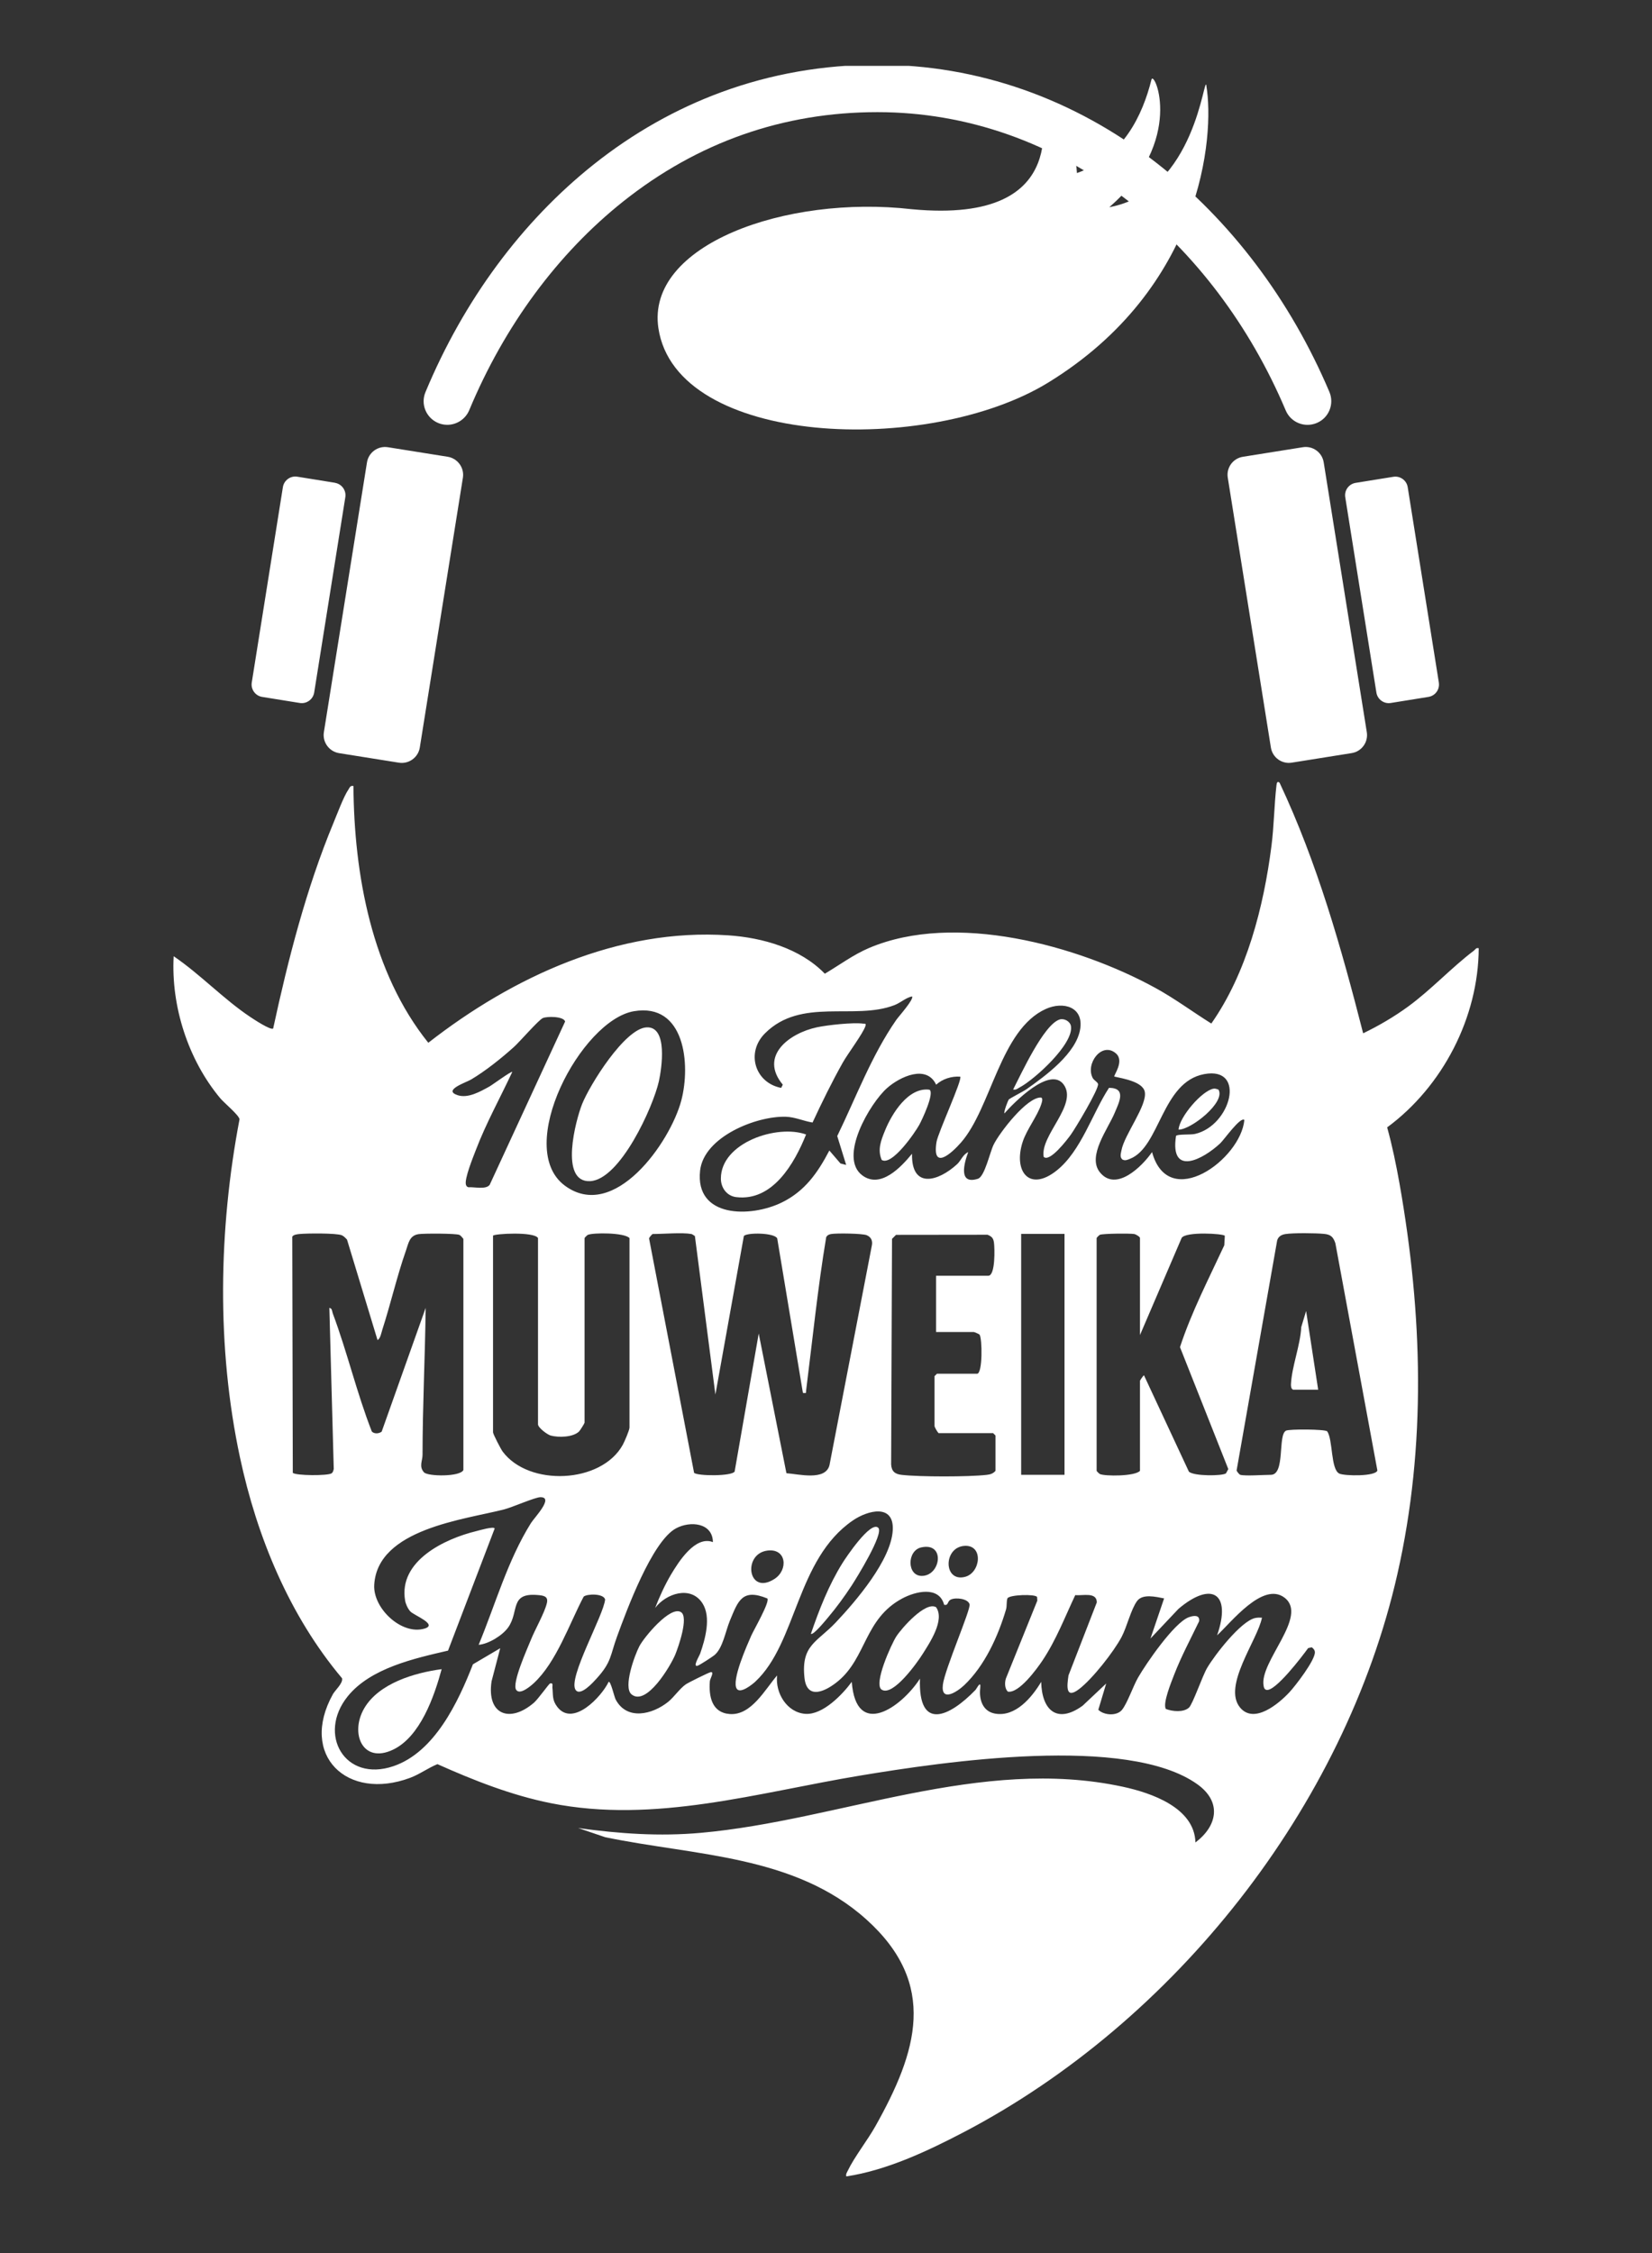 <?xml version="1.0" encoding="UTF-8"?>
<svg id="Layer_1" data-name="Layer 1" xmlns="http://www.w3.org/2000/svg" xmlns:xlink="http://www.w3.org/1999/xlink" viewBox="0 0 469.83 640.69">
  <rect x="0" y="0" width="469.83" height="640.69" fill="#333333" stroke="none"/>
  <defs>
    <style>
      .cls-1 {
        fill: none;
      }

      .cls-2 {
        clip-path: url(#clippath-1);
      }

      .cls-3 {
        fill: #fff;
      }

      .cls-4 {
        clip-path: url(#clippath);
      }
    </style>
    <clipPath id="clippath">
      <rect class="cls-1" x="71.55" y="18.73" width="364.95" height="593.53"/>
    </clipPath>
    <clipPath id="clippath-1">
      <rect class="cls-1" x="49.29" y="18.73" width="371.25" height="600.16"/>
    </clipPath>
  </defs>
  <g class="cls-4">
    <path class="cls-3" d="M127.21,120.8c-.88,0-1.76-.17-2.58-.51-3.45-1.44-5.07-5.38-3.62-8.8,10.87-26.1,27.4-48.46,47.81-64.71,11.24-8.94,23.52-15.88,36.52-20.64,13.98-5.12,28.87-7.73,44.22-7.73,28.45,0,55.88,9.62,79.26,27.85,21.15,16.45,38.16,39.01,49.26,65.19,1.45,3.43-.14,7.39-3.59,8.83-3.43,1.44-7.39-.14-8.83-3.57-10.19-24.09-25.79-44.76-45.12-59.82-21.01-16.36-45.55-25-71-25-26.78,0-51.12,8.55-72.33,25.42-18.63,14.83-33.77,35.36-43.76,59.33-1.08,2.58-3.6,4.16-6.23,4.16"/>
    <path class="cls-3" d="M127.35,129.89l-17.04-2.72c-2.83-.45-5.49,1.5-5.94,4.3l-12.26,76.74c-.45,2.83,1.5,5.49,4.3,5.95l17.04,2.72c2.83.45,5.49-1.5,5.94-4.3l12.26-76.74c.45-2.83-1.5-5.49-4.3-5.95"/>
    <path class="cls-3" d="M95.27,137.28l-10.73-1.73c-1.93-.31-3.76,1.02-4.08,2.94l-8.86,55.6c-.31,1.93,1.02,3.77,2.94,4.08l10.73,1.73c1.92.31,3.76-1.02,4.08-2.95l8.86-55.57c.31-1.93-1.02-3.77-2.94-4.08"/>
  </g>
  <g class="cls-2">
    <path class="cls-3" d="M376.46,131.47c-.45-2.83-3.11-4.76-5.94-4.3l-17.04,2.72c-2.83.45-4.76,3.11-4.3,5.94l12.26,76.74c.45,2.83,3.11,4.76,5.94,4.3l17.04-2.72c2.83-.45,4.76-3.11,4.3-5.95l-12.26-76.74Z"/>
    <path class="cls-3" d="M409.21,194.09l-8.86-55.57c-.31-1.93-2.15-3.26-4.08-2.94l-10.73,1.73c-1.92.31-3.26,2.12-2.95,4.08l8.86,55.57c.31,1.92,2.15,3.26,4.08,2.94l10.73-1.73c1.92-.31,3.26-2.12,2.94-4.08"/>
    <path class="cls-3" d="M343.11,24.36c-.68-3.96-2.92,30.01-27.63,34.56,21.77-18.88,12.74-39.21,12-36.29-2.55,10.16-8.04,21.94-21.2,26.58-.48-8.46-4.39-15.74-9.03-18.06-2.92-1.47,9.99,32.89-37.96,28.34-35.81-4.1-75.61,10.11-72.04,33.83,5.07,33.77,76.8,36.38,110.88,15.46,43.74-26.84,47.39-70.06,44.95-84.44"/>
    <path class="cls-3" d="M218.19,440.93c-7.08.98-5.48,12.92,2.08,8.05,3.97-2.56,3.44-8.81-2.08-8.05M261.99,440.02c-4.1.92-4.12,8.25.31,8.1,5.3-.18,6.59-9.65-.31-8.1M274.34,439.58c-6.12.35-6.07,10.41.12,8.81,4.45-1.15,5.31-9.12-.12-8.81M136.11,467.77c4.8-11.57,8.21-23.95,14.88-34.65.99-1.59,6.65-7.4,2.71-7.38-1.5,0-7.94,2.85-10.28,3.46-11.22,2.91-36.08,5.51-36.99,21.47-.38,6.69,7.8,14.36,14.29,12.44,3.97-1.17-3.06-3.79-4.04-4.9-.72-.82-1.28-2.03-1.47-3.1-1.92-11.25,11.24-17.54,20.24-19.72.52-.13,5.23-1.51,5.22-.71l-13.25,34.69c-9.58,2.22-22.06,4.97-28.54,13.01-8.69,10.77-.83,24.54,13,19.85,11.74-3.98,18.45-18.28,22.62-28.97l7.76-4.57-2.46,9.4c-1.43,9.52,5.19,11.99,12.04,6.1,1.21-1.04,4.24-5.36,4.58-5.47,1.02-.31.63.7.68,1.14.24,2.17-.13,3.51,1.37,5.48,4.45,5.88,12.62-2.89,14.62-7.08.57-.39,1.58,4.21,2.02,5.04,3.22,6.01,10.42,4.22,14.87.67,1.72-1.38,3.28-3.76,5.04-5,.71-.5,6.39-3.31,7.04-3.46,1.24-.29-.13,1.85-.18,2.56-.33,4.32.55,8.96,5.67,9.33,6.12.45,10.04-7.03,13.46-10.97-.57,4.96,2.78,10.56,8.06,10.92,4.92.34,10.51-5.47,13.17-9.1,1.23,16.29,14.05,7.34,19.4-.91-.55,15.24,8.59,10.68,15.78,3.21.37-.38,1.63-3.05,1.35-.46-.34,3.11.63,6.54,4.21,7.19,5.79,1.04,10.5-4.61,13.13-9.03.19,8.09,4.53,12.05,11.79,6.78l6.7-6.31-2.24,7.47c1.59,1.59,5.27,1.85,6.75,0,1.52-1.9,3.14-6.69,4.55-9.15,2.33-4.06,10.25-15.56,14.36-17.14,1.34-.51,3.29-.82,3,1.13-2.42,5.04-5.12,10.05-7.13,15.28-.72,1.89-3.29,8.08-2.32,9.65,1.85.72,5.02,1.03,6.57-.38,1.06-.96,3.8-8.96,5.16-11.28,2.15-3.67,9.57-13.28,13.65-14.2.65-.14,1.29-.14,1.95-.1-1.2,6.32-11.35,19.48-6.19,25.6,3.99,4.73,10.97-1.14,13.97-4.36,1.72-1.84,7.39-9.2,7.27-11.45-.04-.63-.43-1.01-.88-1.37l-1.04.24c-1.59,2.2-9.45,12.59-11.93,11.86-.54-.21-.63-.61-.73-1.12-1.31-6.85,12.89-19.83,5.93-25.1-6.15-4.65-15.2,7.1-19.16,10.72,4.17-11.99-1.55-15.5-10.97-7.54l-7.98,8.45,3.88-11.41c-2.32-.45-6.11-1.4-7.69.75-1.76,2.4-2.85,7.27-4.4,10.21-2.24,4.23-8.32,11.96-12.1,14.84-3.86,2.94-3.47-.81-3-3.91l8.05-20.76c-.01-3.04-4.03-1.84-6.13-2.07-2.95,6.25-5.47,12.85-9.33,18.61-1.58,2.37-6.74,9.46-9.86,8.83-.9-.92-.9-2.54-.54-3.71l8.94-22.15-.07-1.05c-.55-.87-7.72-.66-8.42.37-.36,1.07-.09,2.12-.42,3.23-2.26,7.6-6.05,15.95-11.86,21.47-1.99,1.89-6.69,4.99-6.09-.12.5-4.28,7.99-21.44,7.6-22.86-.45-1.63-3.91-2.01-5.32-1.36-1.1.51-.64,1.81-1.92,1.49-1.45-5.43-8.15-3.84-12.01-1.74-10.67,5.79-10.08,16.73-18.12,23.43-3.44,2.86-8.89,5.6-9.59-.92-1-9.35,3.58-10.1,8.91-15.75,5.72-6.06,15.78-17.78,16.2-26.28.37-7.53-7.1-5.64-11.39-2.69-16.07,11.06-15.85,34.76-27.7,45.81-.87.81-4.22,3.5-5.25,2.06-1.64-2.28,2.88-12.36,4.08-15.11.74-1.68,5.33-9.58,4.6-10.6-7.21-2.95-8.33.69-10.68,6.35-1.26,3.05-1.99,7.8-4.39,9.77-.62.51-4.2,2.83-4.76,3-1.54.48.49-2.8.7-3.41,1.44-4.12,3.22-10.42.65-14.37-3.32-5.1-10.33-2.77-13.44,1.35,1.2-3.12,2.78-6.57,4.48-9.44,2.23-3.75,6.95-11.21,11.95-9.28-.09-5.53-6.48-6.1-10.52-3.9-6.8,3.69-14.02,23.3-16.74,30.74-1.99,5.45-1.53,7.24-5.83,11.97-.91,1-4.62,5.18-5.97,3.21-2.27-3.33,8.04-21.28,8.4-25.72-.46-1.75-5.19-1.61-6.1-.79-4.05,7.66-7.74,18.64-14.19,24.61-.84.77-3.93,3.46-5,1.9-1.29-1.89,3.17-11.71,4.15-14.16,1.19-3,3.92-7.7,4.58-10.52.47-2.01-1.03-2.16-2.75-2.3-7.87-.63-5.09,4.67-8.22,9.17-1.6,2.3-5.61,4.78-8.47,5M352.75,419.38c1.39.39,6.73,0,8.67,0,4.18,0,1.92-11.37,4.33-12.56.97-.48,10.96-.42,11.69.18,1.69,2.33.96,10.88,3.49,12.04,1.49.68,10.28.84,10.8-.89l-11.95-64.63c-.63-1.86-1.36-2.48-3.27-2.66-2.36-.23-8.73-.3-10.96.06-1.11.18-1.98.68-2.32,1.79l-11.54,65.43c.1.35.78,1.16,1.05,1.24M324.21,379.66v-27.62c0-.34-1.11-1.03-1.61-1.13-1.16-.22-8.99-.15-9.8.22-.22.1-.92.83-.92.91v66.2c0,.08.7.81.92.91,1.4.66,9.99.69,11.41-.91v-25.57c0-.18.99-1.59,1.14-1.59l12.77,27.39c1.37,1.33,9.56,1.26,10.55.49l.66-1.21-13.74-34.68c3.26-9.97,8.18-19.44,12.6-28.97l.15-2.69c-.4-.64-11.17-1.26-12.28.61l-11.86,27.64ZM302.75,350.87h-12.33v68.51h12.33v-68.51ZM266.23,362.77h14.84c2.05,0,1.82-7.86,1.62-9.38-.18-1.31-.6-1.77-1.83-2.28l-26.03.03-1.14,1.14-.25,64.14c.12,1.98,1.09,2.75,2.97,2.97,5.08.59,19.14.59,24.21,0,1.03-.12,1.81-.34,2.5-1.15v-10.04l-.68-.68h-15.52c-.36-.37-1.14-1.7-1.14-2.05v-14.15l.68-.68h11.41c1.62,0,1.49-10.04.72-11.12-.14-.19-1.48-.75-1.64-.75h-10.73v-15.98ZM196.61,350.9c-2.61-.48-7.97,0-10.96,0-.17,0-.96.91-1.06,1.24l12.81,66.67c.93.93,10.69,1.01,11.53-.36l6.85-39.25,7.88,39.72c3.49.25,11.07,2.23,12.24-2.26l12.04-62.41c.3-1.38-.15-2.46-1.45-3.01-1.21-.51-8.67-.61-10.14-.33-.61.12-1.08.33-1.38.9-2.41,14.46-3.88,29.05-5.71,43.6-.1.83.18.75-.91.68l-7.31-43.95c-.83-1.61-8.45-1.71-9.48-.69l-8.1,45.1-5.83-45.08c-.31-.15-.74-.53-1.02-.58M140.22,351.36v55.93c0,.51,2.23,4.8,2.74,5.48,7.43,9.99,28.02,9.14,34.15-1.91.48-.87,1.92-4.19,1.92-4.93v-53.87c-1.46-1.6-10.45-1.57-11.86-.91-.22.1-.92.83-.92.91v52.5c0,.17-1.27,2.22-1.59,2.52-1.75,1.65-5.8,1.72-8.01,1.14-1-.26-3.64-2.25-3.64-3.21v-52.96c-1.11-1.89-12.43-1.24-12.78-.68M107.36,381.03l-8.67-28.54c-.41-.44-.94-1.02-1.5-1.24-1.57-.63-9.91-.56-11.99-.35-.67.07-1.7.16-2.08.76l.15,67.16c.96.82,9.87.85,11,.15.45-.28.54-.8.65-1.27l-1.25-45.79c.86.14.74.96.96,1.54,4.13,11.03,6.83,22.65,11.12,33.62.72.73,2.03.62,2.8.03l12.51-35.19c-.17,13.97-.88,27.83-.89,41.79,0,1.71-1.1,3.33.44,5,1.19,1.16,10.25,1.28,11.18-.68v-65.73c-.32-.38-.72-.95-1.15-1.14-.98-.43-10.12-.44-11.61-.21-2.6.41-2.85,2.59-3.57,4.65-2.55,7.24-4.34,15.14-6.72,22.5-.27.83-.56,2.6-1.37,2.96M145.7,304.79c-3.45,7.41-7.46,14.59-10.38,22.26-.75,1.96-3.33,8.26-2.8,9.86.12.36.31.6.69.69,1.71-.11,4.96.73,6.05-.67l21.46-46.45c-.44-1.53-5.2-1.5-6.34-.98-1.25.57-6.55,6.72-8.22,8.22-3.58,3.22-8.07,6.81-12.19,9.26-1.37.82-8.18,3.02-3.81,4.45,2.97.97,6.46-1.05,9-2.45.79-.43,6.27-4.46,6.54-4.18M180.28,287.55c-15,2.56-34.17,38.78-19.66,49.58,14.05,10.45,30.02-12.33,33.15-24.22,2.7-10.27,1.01-27.83-13.49-25.36M286.89,312.67c.28-.34,4.1-2.28,5.05-2.94,5.41-3.81,14.18-10.19,15.27-17.14.99-6.31-4.85-7.91-9.79-5.68-12.95,5.85-15.46,28.1-24.11,37.98-2.74,3.13-8.26,8.07-6.97-.13.42-2.67,7.47-17.87,6.74-18.6-2.48-.17-4.99.63-6.84,2.28-2.73-5.81-10.26-2.29-13.92.93-4.89,4.29-13.96,19.74-7.08,24.86,5.22,3.89,11.06-2.39,14.14-6.15-.21,10.07,7.41,7.93,12.81,2.98,1.11-1.02,1.65-2.78,3.17-3.44-1.14,3.05-2.93,9.39,2.76,7.57,1.94-.62,3.38-7.49,4.47-9.7,1.66-3.39,9.58-13.71,13.54-13.39.55.29.17,1.37.02,1.84-1.07,3.37-4.12,7.17-5.28,10.7-2.75,8.39,1.82,14.41,9.61,8.24,6.99-5.54,10.16-16.27,14.92-23.54,5.1.01,2.83,4.2,1.59,7.17-1.88,4.52-7.85,12.25-4.2,16.82,4.59,5.75,12.06-1.67,14.85-5.72,4.71,17.08,25.24,2.05,26.25-9.13-1.06-1.07-5.79,5.64-6.84,6.62-4.98,4.66-14.38,9.55-12.59-2.09.39-.55,4.17-.28,5.38-.56,10.19-2.3,14.74-19.28,2.62-17.01-12.1,2.26-12.55,20.79-21.11,24.09-.74.29-1.4.62-2.18.16-.77-.73-.38-1.71-.23-2.57.82-4.48,7.37-12.77,6.64-16.63-.55-2.9-6.22-3.8-8.67-4.36-.27-.3,2.99-4.41.44-6.6-3.99-3.43-8.74,2.97-6.57,7.03.34.64,1.39,1.13,1.5,1.69.27,1.41-6.46,12.65-7.78,14.46-.93,1.28-5.97,7.93-7.68,6.25-1.07-6.09,9.8-14.82,5.7-20.54-3.88-5.39-14.2,5.17-16.88,8.2-.17-.63,1.06-3.74,1.26-3.99M259.38,283.33c-1.84.42-3.23,1.81-5.03,2.5-11.37,4.37-26.47-2.26-36.76,7.98-5.56,5.53-2.85,14.12,4.57,15.54l.47-.91c-6.82-8.18,1.86-14.65,9.71-16.32,3.02-.64,10.2-1.43,13.12-1.04.51.07.93-.17.67.68-.65,2.08-5.05,7.91-6.46,10.43-3.1,5.53-5.91,11.26-8.58,17.01-2.49-.4-5.01-1.56-7.57-1.64-8.42-.27-23.34,5.71-24.41,15.3-1.5,13.53,14.37,13.41,23.23,9.08,6.58-3.22,10.23-8.47,13.53-14.78l3.16,3.68,1.62.42-2.54-8.21c5.39-11.08,9.73-22.85,16.78-33.02.7-1.01,5.17-5.96,4.48-6.7M363.93,222.61c10.7,22.74,17.53,46.91,23.75,71.22,4.43-2.14,8.75-4.67,12.74-7.57,6.57-4.79,12.39-11.12,18.76-15.94.46-.35.57-.89,1.37-.68-.08,19.69-10.29,39.34-26.04,50.94,1.46,5.28,2.57,10.68,3.53,16.08,6.51,36.87,7.69,74.27-.62,110.94-15.03,66.34-63.4,127.36-123.4,158.74-10.26,5.36-21.88,10.82-33.33,12.54-.17-.69.16-1.07.42-1.62,1.85-3.88,5.62-8.66,7.87-12.68,11.84-21.1,17.9-40.34-2.58-58.76-20.46-18.4-48.82-18.1-74.3-23.4l-7.66-2.6c11.71,1.61,23.09,2.42,34.92,1.36,39.36-3.53,79.44-21.82,119.95-13.11,8.15,1.75,20.42,5.97,20.67,15.85,6.32-4.77,7.51-11.57.56-16.54-19.86-14.22-72.32-6.39-95.84-2.49-29.05,4.81-58.48,13.78-88.04,7.86-11.18-2.24-21.9-6.47-32.25-11.1-2.68,1.09-5.07,2.89-7.79,3.9-17.91,6.67-31.58-6.43-21.95-23.78.65-1.17,2.97-3.17,2.6-4.55-14.95-17.78-24.18-40.14-29.02-62.78-6.68-31.27-6.09-64.87-.13-96.17-.16-1.18-4.38-4.66-5.48-5.97-9.12-10.92-14.03-26.17-13.25-40.39,7.56,5.14,14.19,12.2,21.77,17.26.88.59,5.92,3.93,6.53,3.28,4.24-19.61,9.42-39.85,17.14-58.43,1.03-2.47,2.88-7.47,4.23-9.46.4-.58.51-1.25,1.46-1.05.17,25.17,5.22,53.02,21.29,73.01,24.07-18.78,54.01-32.65,85.31-30.55,9.81.66,20.49,3.72,27.46,10.91,4.19-2.47,8.12-5.43,12.64-7.34,24.29-10.28,59.21-.78,81.43,11.42,5.5,3.02,10.54,6.77,15.85,10.09,10.06-14.34,14.89-33.19,17.1-50.48.74-5.75.77-11.57,1.43-17.29.08-.64.26-1.31.91-.67"/>
    <path class="cls-3" d="M125.61,474.63c-2.12,7.78-6.06,19.2-13.84,22.91-8.66,4.12-12.34-4.69-8.16-11.81,4.16-7.08,14.31-10.07,22-11.09"/>
    <path class="cls-3" d="M179.61,481.81c-2.46-2.01.9-11.17,2.24-13.72,1.32-2.51,8.73-11.52,11.8-9.68,2.3,1.38-.74,9.97-1.61,12.1-1.27,3.08-8.15,14.79-12.43,11.3"/>
    <path class="cls-3" d="M250.77,480.49c-2.47-1.54,2.76-13.01,4.13-15.14,1.49-2.32,8.32-10.12,11.33-8.32,2.53,3.65-1.8,10.09-3.92,13.44-1.46,2.31-8.34,12.01-11.54,10.01"/>
    <path class="cls-3" d="M249.79,434.45c1.64,1.64-6.18,14.27-7.57,16.4-2.06,3.15-4.37,6.31-6.8,9.18-.53.62-4.19,5.13-4.8,4.55,2.38-6.93,5.06-13.8,8.94-20.05.98-1.58,8.08-12.23,10.23-10.08"/>
    <path class="cls-3" d="M264.34,309.87c1.5.93-2.12,8.58-2.9,9.99-1.19,2.17-7.78,11.79-10.68,9.98-1.27-2.92-.18-5.6.92-8.32,1.96-4.86,6.65-12.45,12.66-11.65"/>
    <path class="cls-3" d="M288.14,309.8c2.23-4.29,8.69-18.49,13.23-19.9,1.27-.39,2.99.52,3.21,1.9.82,5.04-10.34,15.16-14.55,17.39-.63.33-1.05.81-1.89.62"/>
    <path class="cls-3" d="M346.54,309.85c2.11,3.57-7.88,11.45-11.36,11.37.25-3.64,6.7-11.12,9.98-11.65.48-.07.95.12,1.38.28"/>
    <path class="cls-3" d="M367.81,395.18c-.6-.18-.68-.95-.66-1.53.21-4.97,2.68-11.13,2.93-16.29l1.38-4.56,3.43,22.37h-7.08Z"/>
    <path class="cls-3" d="M229.25,322.6c-3.28,8.17-9.47,19.08-19.87,17.81-2.66-.32-4.35-2.62-4.36-5.26-.02-10.21,15.99-15.53,24.23-12.55"/>
    <path class="cls-3" d="M183.89,292.14c6.15-.32,4.27,11.82,3.5,15.31-1.62,7.3-11.02,28.01-19.56,28.42-8.82.42-4.1-17.36-2.27-21.94,2.17-5.43,12.13-21.46,18.32-21.79"/>
  </g>
</svg>